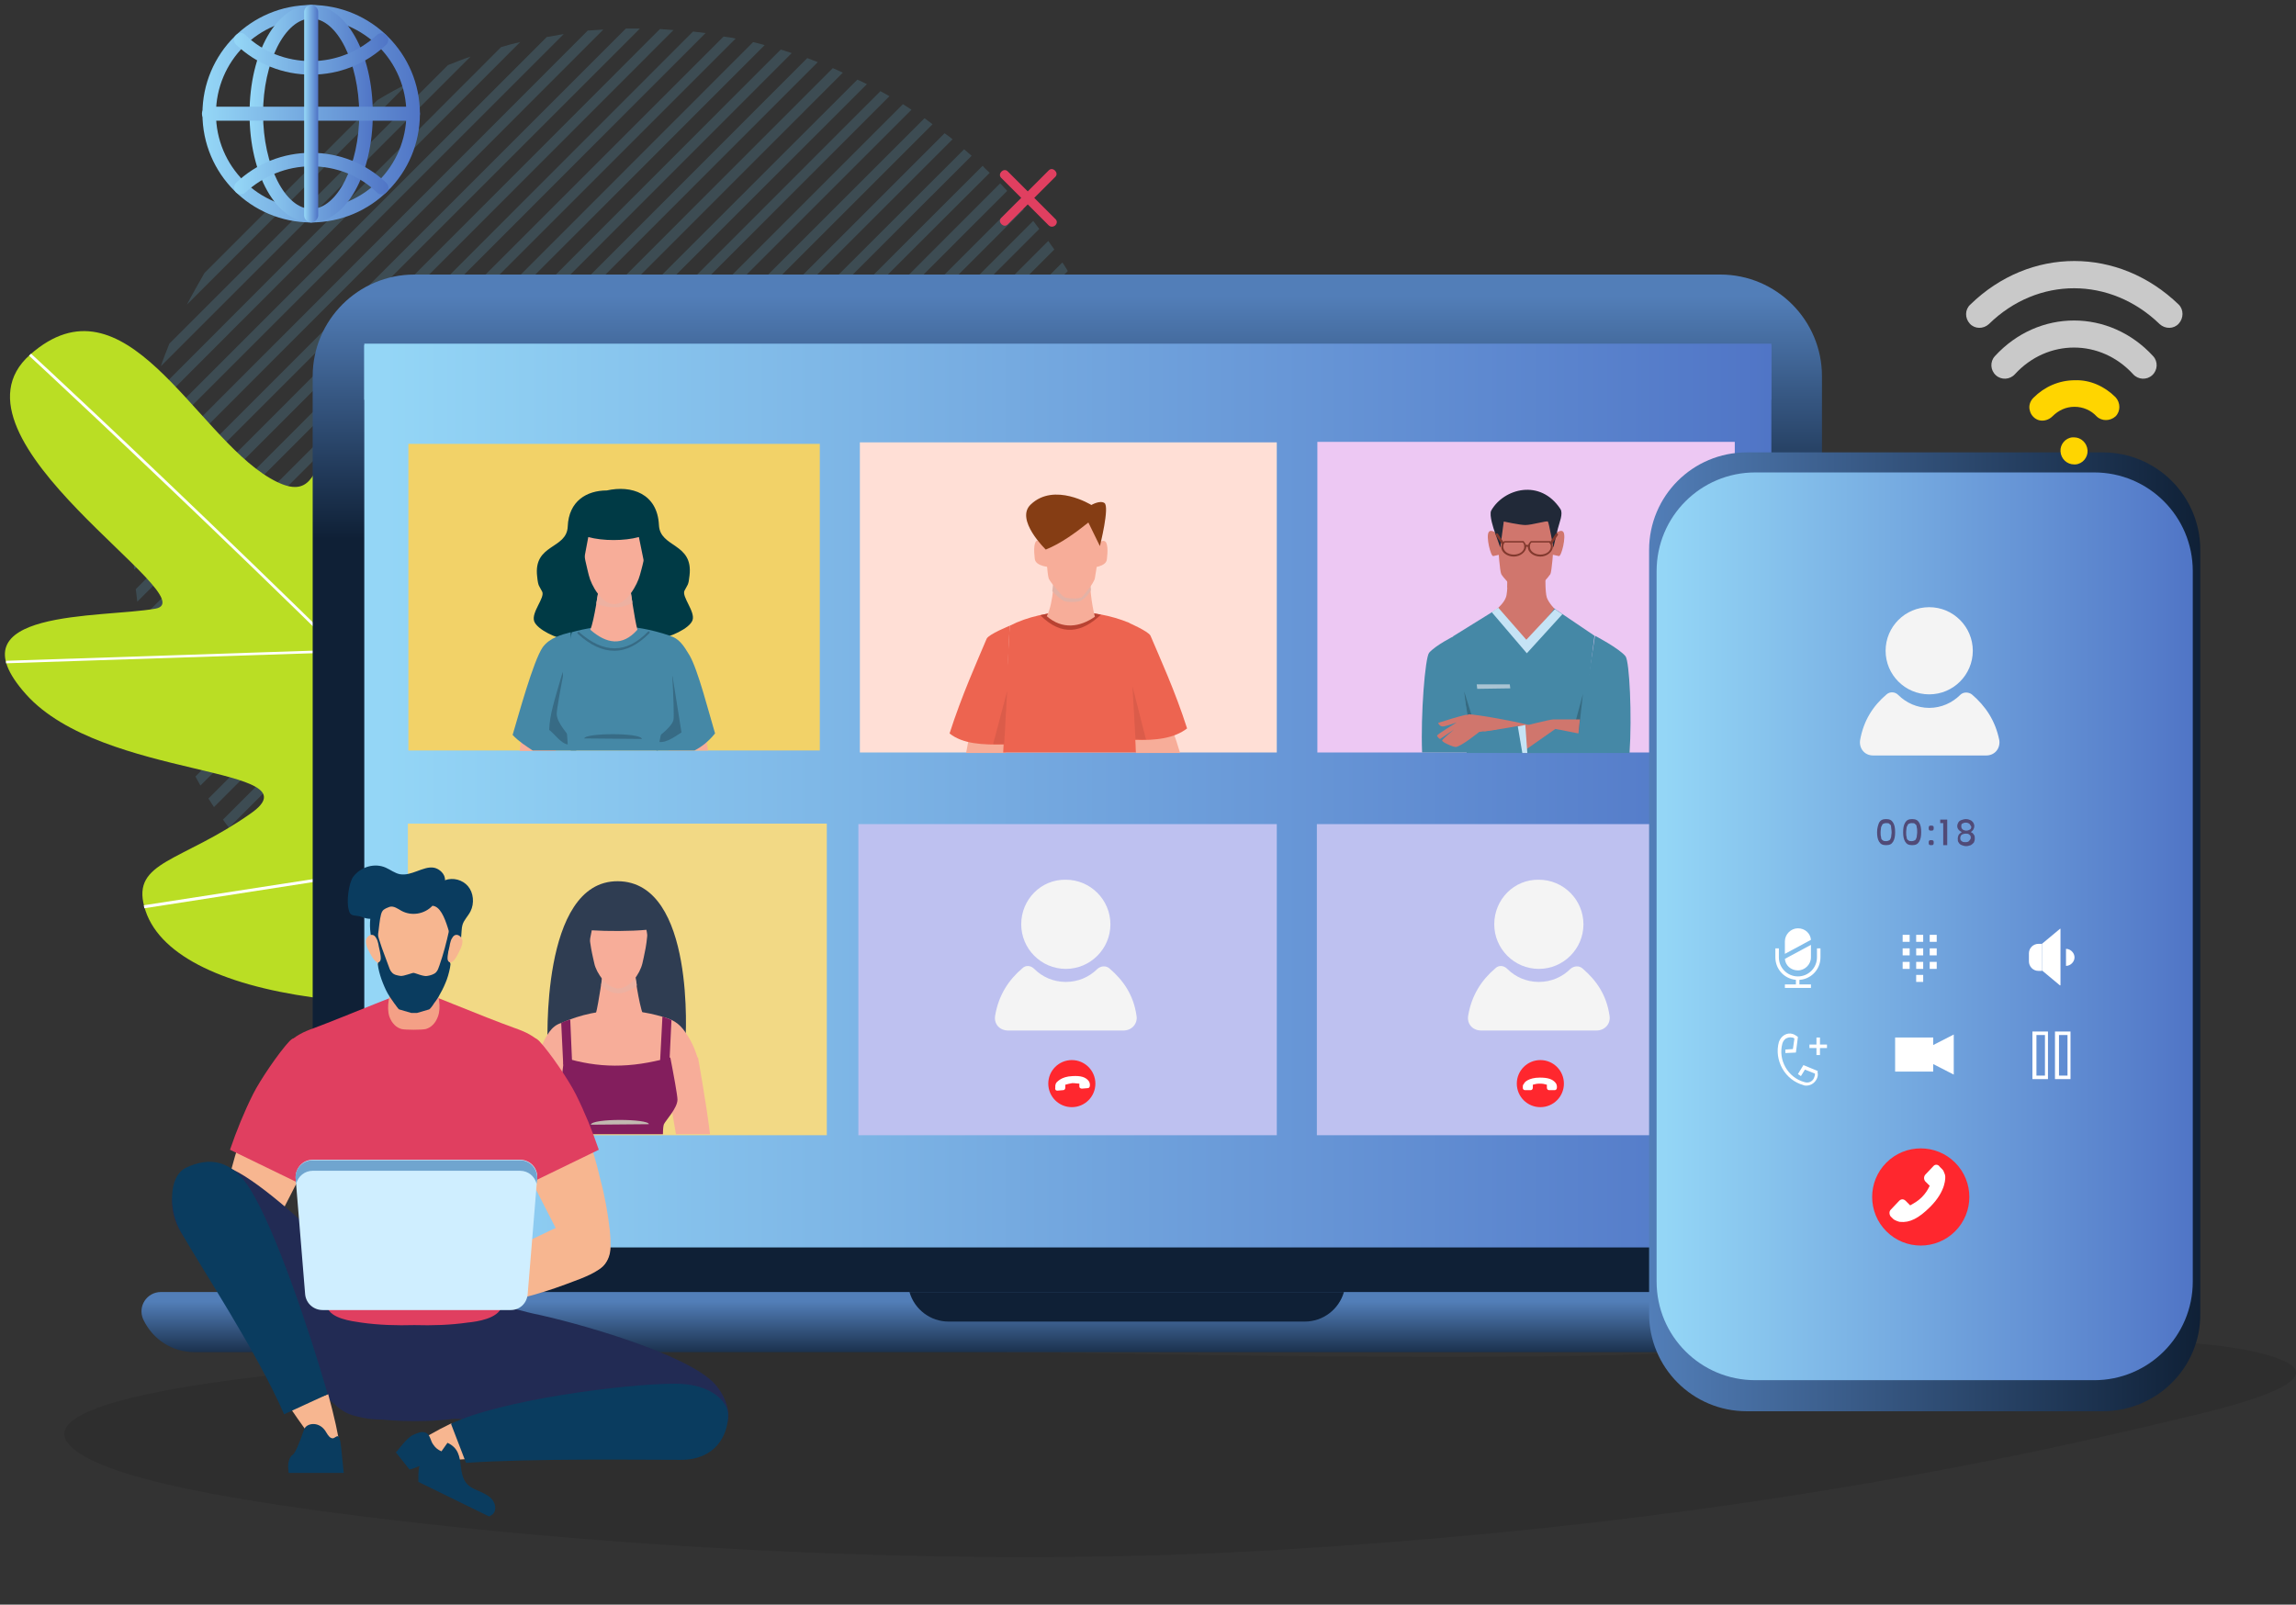 <?xml version="1.0" encoding="utf-8"?>
<!-- Generator: Adobe Illustrator 24.0.0, SVG Export Plug-In . SVG Version: 6.00 Build 0)  -->
<svg version="1.1" id="图层_1" xmlns="http://www.w3.org/2000/svg" xmlns:xlink="http://www.w3.org/1999/xlink" x="0px" y="0px"
	 viewBox="0 0 458.2 320.3" style="enable-background:new 0 0 458.2 320.3;" xml:space="preserve">
<rect x="0" y="0" width="458.2" height="320.3" fill="#333333" stroke="none"/>
<style type="text/css">
	.st0{opacity:0.1;}
	.st1{opacity:0.17;}
	.st2{fill:#6FCBF3;}
	.st3{fill:#E03F60;}
	.st4{fill:url(#SVGID_1_);}
	.st5{fill:url(#SVGID_2_);}
	.st6{fill:url(#SVGID_3_);}
	.st7{fill:url(#SVGID_4_);}
	.st8{fill:url(#SVGID_5_);}
	.st9{fill:url(#SVGID_6_);}
	.st10{fill:#BADE24;}
	.st11{fill:#FFFFFF;}
	.st12{fill:#FFD143;}
	.st13{fill:url(#SVGID_7_);}
	.st14{fill:url(#SVGID_8_);}
	.st15{fill:url(#SVGID_9_);}
	.st16{fill:url(#SVGID_10_);}
	.st17{fill:url(#SVGID_11_);}
	.st18{fill:#F2D268;}
	.st19{fill:#F7AD99;}
	.st20{fill:#003A45;}
	.st21{fill:#4588A6;}
	.st22{fill:#376B85;}
	.st23{fill:#EDB1A1;}
	.st24{fill:#FFDFD6;}
	.st25{fill:#ED6450;}
	.st26{fill:#B84232;}
	.st27{fill:#E3B2A6;}
	.st28{fill:#853D14;}
	.st29{fill:#DB5C4A;}
	.st30{fill:#EDC8F3;}
	.st31{fill:#366B82;}
	.st32{fill:#BA6A62;}
	.st33{fill:#D0766D;}
	.st34{fill:#C5E3F5;}
	.st35{fill:#212938;}
	.st36{fill:#82392E;}
	.st37{fill:#A9C4D3;}
	.st38{fill:#F2D985;}
	.st39{fill:#2F3D52;}
	.st40{fill:#831E5D;}
	.st41{fill:#C2B9B1;}
	.st42{fill:#BEC1F0;}
	.st43{fill:#F4F4F4;}
	.st44{fill:#FF272E;}
	.st45{fill:#F7B690;}
	.st46{fill-rule:evenodd;clip-rule:evenodd;fill:#E03F60;}
	.st47{fill-rule:evenodd;clip-rule:evenodd;fill:#222B54;}
	.st48{fill-rule:evenodd;clip-rule:evenodd;fill:#0A3C5F;}
	.st49{fill:#F4A086;}
	.st50{fill:#CFEEFF;}
	.st51{fill:#70A5CF;}
	.st52{fill:url(#SVGID_12_);}
	.st53{fill:url(#SVGID_13_);}
	.st54{fill:#504A77;}
	.st55{fill:#FFD500;}
	.st56{fill:#C9C9C9;}
	.st57{fill:url(#SVGID_14_);}
</style>
<path class="st0" d="M405.7,289.8c-42.9,8.9-90.5,15.9-149.5,19.5c-65.8,4.1-140.9-0.7-193-7.8c-19.4-2.7-37.5-6-45.8-10.5
	C-2,280.5,44,274.3,88.7,271.6c78-4.7,153.9,0.6,232.8-1.1c35.8-0.8,115.1-7.6,134.4,1.2c8,3.7-6.3,8.1-20.2,11.3
	C425.9,285.4,416,287.6,405.7,289.8z"/>
<g class="st1">
	<path class="st2" d="M40.8,54.5c-1.2,2.1-2.4,4.2-3.5,6.3l44.3-44.3c-2.1,1.1-4.2,2.2-6.3,3.5L40.8,54.5z"/>
	<path class="st2" d="M93.9,11.3c-1.5,0.5-3,1.1-4.5,1.7L33.8,68.6c-0.6,1.5-1.2,3-1.7,4.5L93.9,11.3z"/>
	<path class="st2" d="M103.8,8.4c-1.3,0.3-2.5,0.6-3.8,1L30.2,79.3c-0.4,1.3-0.7,2.5-1,3.8L103.8,8.4z"/>
	<path class="st2" d="M112.5,6.8c-1.1,0.2-2.3,0.4-3.4,0.6L28.1,88.4c-0.2,1.1-0.4,2.2-0.6,3.4L112.5,6.8z"/>
	<path class="st2" d="M120.4,5.9c-1,0.1-2,0.1-3.1,0.2L26.9,96.6c-0.1,1-0.2,2-0.2,3.1L120.4,5.9z"/>
	<path class="st2" d="M26.5,106.9L127.7,5.7c-0.9,0-1.9,0-2.8,0l-98.3,98.3C26.5,105,26.5,106,26.5,106.9z"/>
	<path class="st2" d="M134.4,6c-0.9-0.1-1.8-0.1-2.7-0.2L26.6,111c0,0.9,0.1,1.8,0.2,2.7L134.4,6z"/>
	<path class="st2" d="M140.8,6.6c-0.8-0.1-1.7-0.2-2.5-0.3L27.1,117.6c0.1,0.8,0.2,1.7,0.3,2.5L140.8,6.6z"/>
	<path class="st2" d="M146.8,7.7c-0.8-0.2-1.6-0.3-2.4-0.4L28,123.7c0.1,0.8,0.3,1.6,0.4,2.4L146.8,7.7z"/>
	<path class="st2" d="M152.6,9c-0.8-0.2-1.5-0.4-2.3-0.6L29.2,129.6c0.2,0.8,0.4,1.5,0.6,2.3L152.6,9z"/>
	<path class="st2" d="M158,10.6c-0.7-0.2-1.4-0.5-2.2-0.7L30.7,135.1c0.2,0.7,0.4,1.4,0.7,2.2L158,10.6z"/>
	<path class="st2" d="M163.2,12.4c-0.7-0.3-1.4-0.5-2.1-0.8L32.4,140.4c0.2,0.7,0.5,1.4,0.8,2.1L163.2,12.4z"/>
	<path class="st2" d="M168.2,14.5c-0.7-0.3-1.3-0.6-2-0.9L34.4,145.5c0.3,0.7,0.6,1.3,0.9,2L168.2,14.5z"/>
	<path class="st2" d="M173,16.8c-0.6-0.3-1.2-0.6-1.9-0.9L36.6,150.3c0.3,0.6,0.6,1.3,0.9,1.9L173,16.8z"/>
	<path class="st2" d="M177.5,19.2c-0.6-0.3-1.2-0.7-1.8-1L39,155c0.3,0.6,0.7,1.2,1,1.8L177.5,19.2z"/>
	<path class="st2" d="M181.9,21.9c-0.6-0.4-1.1-0.7-1.7-1.1L41.6,159.4c0.4,0.6,0.7,1.1,1.1,1.7L181.9,21.9z"/>
	<path class="st2" d="M186.1,24.8c-0.5-0.4-1.1-0.8-1.6-1.2l-140,140c0.4,0.6,0.8,1.1,1.2,1.6L186.1,24.8z"/>
	<path class="st2" d="M190.1,27.8c-0.5-0.4-1-0.8-1.6-1.2L47.4,167.7c0.4,0.5,0.8,1.1,1.2,1.6L190.1,27.8z"/>
	<path class="st2" d="M193.9,31.1c-0.5-0.4-1-0.9-1.5-1.3L50.5,171.6c0.4,0.5,0.9,1,1.3,1.5L193.9,31.1z"/>
	<path class="st2" d="M197.5,34.5c-0.5-0.5-1-0.9-1.4-1.4L53.8,175.3c0.5,0.5,0.9,1,1.4,1.4L197.5,34.5z"/>
	<path class="st2" d="M57.4,178.9c0.5,0.5,1,0.9,1.5,1.4L201,38.1c-0.5-0.5-0.9-1-1.4-1.5L57.4,178.9z"/>
	<path class="st2" d="M204.3,41.8c-0.4-0.5-0.9-1-1.3-1.5l-142,142c0.5,0.4,1,0.9,1.5,1.3L204.3,41.8z"/>
	<path class="st2" d="M207.4,45.7c-0.4-0.5-0.8-1.1-1.2-1.6L64.9,185.4c0.5,0.4,1.1,0.8,1.6,1.2L207.4,45.7z"/>
	<path class="st2" d="M210.4,49.8c-0.4-0.6-0.8-1.1-1.2-1.7L68.9,188.4c0.6,0.4,1.1,0.8,1.7,1.2L210.4,49.8z"/>
	<path class="st2" d="M213.1,54.1c-0.4-0.6-0.7-1.2-1.1-1.7L73.1,191.3c0.6,0.4,1.2,0.7,1.7,1.1L213.1,54.1z"/>
	<path class="st2" d="M215.7,58.6c-0.3-0.6-0.7-1.2-1-1.8L77.5,193.9c0.6,0.3,1.2,0.7,1.8,1L215.7,58.6z"/>
	<path class="st2" d="M218,63.3c-0.3-0.6-0.6-1.3-0.9-1.9l-135,135c0.6,0.3,1.3,0.6,1.9,0.9L218,63.3z"/>
	<path class="st2" d="M220.2,68.1c-0.3-0.7-0.5-1.3-0.8-2L86.9,198.6c0.7,0.3,1.3,0.6,2,0.8L220.2,68.1z"/>
	<path class="st2" d="M222.1,73.3c-0.2-0.7-0.5-1.4-0.7-2.1L91.9,200.6c0.7,0.3,1.4,0.5,2.1,0.7L222.1,73.3z"/>
	<path class="st2" d="M223.8,78.6c-0.2-0.7-0.4-1.4-0.6-2.2l-126,126c0.7,0.2,1.4,0.4,2.2,0.6L223.8,78.6z"/>
	<path class="st2" d="M225.3,84.2c-0.2-0.8-0.3-1.5-0.5-2.3l-122,122c0.8,0.2,1.5,0.4,2.3,0.5L225.3,84.2z"/>
	<path class="st2" d="M111.3,205.3L226.4,90.1c-0.1-0.8-0.3-1.6-0.4-2.4L108.5,205.2c0.1,0,0.2,0,0.3,0.1H111.3z"/>
	<path class="st2" d="M118.3,205.3L227.2,96.4c-0.1-0.8-0.2-1.7-0.3-2.5L115.5,205.3H118.3z"/>
	<path class="st2" d="M125.3,205.3L227.6,103c0-0.9-0.1-1.8-0.1-2.7l-105,105H125.3z"/>
	<path class="st2" d="M132.4,205.3l95.2-95.2c0-1,0.1-1.9,0.1-2.9l-98.1,98.1H132.4z"/>
	<path class="st2" d="M139.4,205.3l87.6-87.6c0.1-1,0.2-2.1,0.3-3.1l-90.7,90.7H139.4z"/>
	<path class="st2" d="M145.3,205.3c0.5-0.1,0.9-0.2,1.4-0.3l79-79c0.2-1.1,0.4-2.3,0.6-3.4l-82.7,82.7H145.3z"/>
	<path class="st2" d="M223.4,135.4c0.4-1.3,0.7-2.6,1.1-3.9l-72.3,72.3c1.3-0.3,2.6-0.7,3.9-1.1L223.4,135.4z"/>
	<path class="st2" d="M219.4,146.5c0.7-1.6,1.3-3.1,1.9-4.7l-58.8,58.8c1.6-0.6,3.2-1.2,4.7-1.9L219.4,146.5z"/>
	<path class="st2" d="M211,161.9c1.5-2.3,3-4.7,4.3-7.1l-39.8,39.8c2.4-1.3,4.8-2.8,7.1-4.3L211,161.9z"/>
</g>
<path class="st3" d="M210.6,43.7c-1.4-1.4-2.8-2.8-4.2-4.2c1.4-1.4,2.8-2.8,4.2-4.2c0.8-0.8-0.5-2.1-1.3-1.3
	c-1.4,1.4-2.8,2.8-4.2,4.2c-1.3-1.3-2.7-2.7-4-4c-0.8-0.8-2.1,0.5-1.3,1.3c1.3,1.3,2.7,2.7,4,4c-1.3,1.3-2.7,2.7-4,4
	c-0.8,0.8,0.5,2.1,1.3,1.3c1.3-1.3,2.7-2.7,4-4c1.4,1.4,2.8,2.8,4.2,4.2C210.2,45.8,211.5,44.5,210.6,43.7z"/>
<g>
	<g>
		<linearGradient id="SVGID_1_" gradientUnits="userSpaceOnUse" x1="40.376" y1="22.711" x2="83.798" y2="22.711">
			<stop  offset="1.351350e-02" style="stop-color:#94D6F6"/>
			<stop  offset="1" style="stop-color:#5075C6"/>
		</linearGradient>
		<path class="st4" d="M62.1,44.4c-12,0-21.7-9.7-21.7-21.7c0-12,9.7-21.7,21.7-21.7c12,0,21.7,9.7,21.7,21.7
			C83.8,34.7,74.1,44.4,62.1,44.4z M62.1,3.7c-10.5,0-19,8.5-19,19c0,10.5,8.5,19,19,19c10.5,0,19-8.5,19-19
			C81.1,12.2,72.6,3.7,62.1,3.7z"/>
	</g>
	<g>
		<linearGradient id="SVGID_2_" gradientUnits="userSpaceOnUse" x1="49.821" y1="22.711" x2="74.353" y2="22.711">
			<stop  offset="1.351350e-02" style="stop-color:#94D6F6"/>
			<stop  offset="1" style="stop-color:#5075C6"/>
		</linearGradient>
		<path class="st5" d="M62.1,44.4c-6.9,0-12.3-9.5-12.3-21.7C49.8,10.5,55.2,1,62.1,1c6.9,0,12.3,9.5,12.3,21.7
			C74.4,34.9,69,44.4,62.1,44.4z M62.1,3.7c-5.2,0-9.6,8.7-9.6,19c0,10.3,4.4,19,9.6,19c5.2,0,9.6-8.7,9.6-19
			C71.6,12.4,67.3,3.7,62.1,3.7z"/>
	</g>
	<g>
		<linearGradient id="SVGID_3_" gradientUnits="userSpaceOnUse" x1="46.703" y1="10.765" x2="77.471" y2="10.765">
			<stop  offset="1.351350e-02" style="stop-color:#94D6F6"/>
			<stop  offset="1" style="stop-color:#5075C6"/>
		</linearGradient>
		<path class="st6" d="M62.1,14.9c-5.6,0-10.9-2.1-15-6c-0.5-0.5-0.6-1.4,0-1.9c0.5-0.5,1.4-0.6,1.9,0c3.5,3.4,8.2,5.2,13.1,5.2
			c4.9,0,9.5-1.9,13.1-5.2c0.5-0.5,1.4-0.5,1.9,0c0.5,0.5,0.5,1.4,0,1.9C73,12.8,67.7,14.9,62.1,14.9z"/>
	</g>
	<g>
		<linearGradient id="SVGID_4_" gradientUnits="userSpaceOnUse" x1="46.703" y1="34.656" x2="77.471" y2="34.656">
			<stop  offset="1.351350e-02" style="stop-color:#94D6F6"/>
			<stop  offset="1" style="stop-color:#5075C6"/>
		</linearGradient>
		<path class="st7" d="M76.1,38.8c-0.3,0-0.7-0.1-0.9-0.4c-3.5-3.4-8.2-5.2-13.1-5.2c-4.9,0-9.5,1.9-13.1,5.2
			c-0.5,0.5-1.4,0.5-1.9,0c-0.5-0.5-0.5-1.4,0-1.9c4.1-3.9,9.4-6,15-6c5.6,0,10.9,2.1,15,6c0.5,0.5,0.6,1.4,0,1.9
			C76.8,38.7,76.5,38.8,76.1,38.8z"/>
	</g>
	<g>
		<linearGradient id="SVGID_5_" gradientUnits="userSpaceOnUse" x1="40.376" y1="22.711" x2="83.798" y2="22.711">
			<stop  offset="1.351350e-02" style="stop-color:#94D6F6"/>
			<stop  offset="1" style="stop-color:#5075C6"/>
		</linearGradient>
		<path class="st8" d="M82.4,24.1H41.7c-0.7,0-1.4-0.6-1.4-1.4c0-0.7,0.6-1.4,1.4-1.4h40.7c0.7,0,1.4,0.6,1.4,1.4
			C83.8,23.5,83.2,24.1,82.4,24.1z"/>
	</g>
	<g>
		<linearGradient id="SVGID_6_" gradientUnits="userSpaceOnUse" x1="60.73" y1="22.711" x2="63.444" y2="22.711">
			<stop  offset="1.351350e-02" style="stop-color:#94D6F6"/>
			<stop  offset="1" style="stop-color:#5075C6"/>
		</linearGradient>
		<path class="st9" d="M62.1,44.4c-0.7,0-1.4-0.6-1.4-1.4V2.4c0-0.7,0.6-1.4,1.4-1.4c0.7,0,1.4,0.6,1.4,1.4v40.7
			C63.4,43.8,62.8,44.4,62.1,44.4z"/>
	</g>
</g>
<g>
	<path class="st10" d="M131.5,195.8c0,0,37.1-65.7,7.2-79.4c-29.9-13.7-20.2,15.7-39.4,6c-19.2-9.7,8-28.8-16.7-37.1
		c-24.7-8.3-13.7,19-28.8,10.1C38.7,86.5,24.9,54.1,6,70.8c-18.9,16.7,35.8,48.8,25,50.7c-10.7,1.9-41.1,0-25.8,17.1
		c15.3,17.1,58.6,14.2,44.8,23.8c-13.8,9.7-23.7,9.5-21.2,18.6C33.8,199.8,79.3,205.5,131.5,195.8z"/>
	<g>
		<path class="st11" d="M140.7,205.8l0.5-0.3c-0.7-0.8-4.2-4.5-7.6-8c-2.8-3-5.5-5.8-6.1-6.5C83.2,141.9,7,71.3,6.2,70.6L5.8,71
			c0.8,0.7,77,71.3,121.3,120.3c0.7,0.7,3.3,3.6,6.2,6.5C136.5,201.4,140,205,140.7,205.8z"/>
	</g>
	<g>
		<polygon class="st11" points="68.1,130.2 82.9,85.5 82.3,85.3 67.7,129.7 1.2,131.9 1.2,132.4 		"/>
	</g>
	<g>
		<polygon class="st11" points="106.7,169.2 106.8,169.1 135.5,115.1 135,114.8 106.3,168.7 28.7,180.7 28.8,181.3 		"/>
	</g>
</g>
<g>
	<path class="st12" d="M106.9,172.5c-0.3,4.9-7.6,4.9-7.6,0C99.3,167.6,106.6,167.6,106.9,172.5c0.1,2.1,3.4,2.1,3.2,0
		c-0.2-3.8-3.1-7-7-7c-3.8,0-7,3.2-7,7c0,3.7,3,6.9,6.7,7c4.1,0.2,7.1-3.1,7.3-7C110.2,170.4,107,170.4,106.9,172.5z"/>
</g>
<path class="st11" d="M334,242.8c0,2.8,2.2,5,5,5c2.8,0,5-2.2,5-5c0-2.8-2.2-5-5-5C336.3,237.7,334,240,334,242.8z M336,242.8
	c0-1.7,1.4-3.1,3.1-3.1c1.7,0,3.1,1.4,3.1,3.1c0,1.7-1.4,3.1-3.1,3.1C337.3,245.8,336,244.5,336,242.8z"/>
<linearGradient id="SVGID_7_" gradientUnits="userSpaceOnUse" x1="212.954" y1="59.163" x2="212.954" y2="107.524">
	<stop  offset="0" style="stop-color:#527EB8"/>
	<stop  offset="1" style="stop-color:#0F2036"/>
</linearGradient>
<path class="st13" d="M363.6,258.2H62.4V75.1c0-11.2,9.1-20.3,20.3-20.3h260.6c11.2,0,20.3,9.1,20.3,20.3V258.2z"/>
<linearGradient id="SVGID_8_" gradientUnits="userSpaceOnUse" x1="72.69" y1="158.749" x2="353.486" y2="158.749">
	<stop  offset="1.351350e-02" style="stop-color:#94D6F6"/>
	<stop  offset="1" style="stop-color:#5075C6"/>
</linearGradient>
<rect x="72.7" y="68.6" class="st14" width="280.8" height="180.4"/>
<linearGradient id="SVGID_9_" gradientUnits="userSpaceOnUse" x1="213.088" y1="259.789" x2="213.088" y2="272.188">
	<stop  offset="0" style="stop-color:#527EB8"/>
	<stop  offset="1" style="stop-color:#0F2036"/>
</linearGradient>
<path class="st15" d="M387.4,269.9H38.8c-4.4,0-8.3-2.5-10.2-6.5l0,0c-1.2-2.6,0.7-5.5,3.5-5.5H394c2.8,0,4.7,2.9,3.5,5.5l0,0
	C395.7,267.3,391.7,269.9,387.4,269.9z"/>
<linearGradient id="SVGID_10_" gradientUnits="userSpaceOnUse" x1="224.875" y1="289.188" x2="224.875" y2="277.217">
	<stop  offset="0" style="stop-color:#527EB8"/>
	<stop  offset="1" style="stop-color:#0F2036"/>
</linearGradient>
<path class="st16" d="M181.5,257.9L181.5,257.9c1,3.5,4.2,5.9,7.8,5.9h71.1c3.6,0,6.8-2.4,7.8-5.9l0,0H181.5z"/>
<linearGradient id="SVGID_11_" gradientUnits="userSpaceOnUse" x1="72.69" y1="74.323" x2="353.486" y2="74.323">
	<stop  offset="1.351350e-02" style="stop-color:#94D6F6"/>
	<stop  offset="1" style="stop-color:#5075C6"/>
</linearGradient>
<rect x="72.7" y="68.9" class="st17" width="280.8" height="10.9"/>
<g>
	<rect x="81.5" y="88.6" class="st18" width="82.1" height="61.2"/>
	<g>
		<path class="st19" d="M110.9,149.8l0.5-3.3c-2.5-0.5-4.2-1.1-6.6-3.2c0,0-0.7,3.3-1.1,6.6H110.9z"/>
		<path class="st19" d="M141.3,149.8c-0.4-2.8-1-5.5-1-5.5c-2.2,2-4.4,2.9-7.1,3l0.3,2.5H141.3z"/>
		<path class="st20" d="M131.5,104.8c-0.3-6.3-5.5-8-10.4-6.9c-4,0-7.6,2.1-7.8,7.2c-0.2,4.6-6.9,3.4-6.1,10c0.2,2,0.4,1.8,1,3
			c0.6,1.2-2.2,4.1-1.6,5.9c0.6,1.7,4.6,3.5,6.6,3.7c3.5,0.4,7-1.9,9.4-3.9c2.3,1.9,5.7,4.1,9,3.7c2-0.3,6-2,6.6-3.7
			c0.6-1.7-2.2-4.7-1.6-5.9c0.6-1.2,0.8-1,1-3C138.4,108.3,131.7,109.4,131.5,104.8z"/>
		<path class="st21" d="M138.6,149.8c1.4-0.7,2.8-1.8,4.1-3.4c-1.2-4-3.4-12.7-5.1-15.6c-1.2-2-2.1-3.4-4-3.9l-2.6,22.9H138.6z"/>
		<path class="st22" d="M131.6,148.1l2.6-13.2l1.8,11.3C135,146.8,133.1,148.3,131.6,148.1z"/>
		<path class="st21" d="M106.3,149.8h8.7l-1.1-23.6c-1.9,0.5-4.2,1.1-5.6,3c-1.9,2.8-4.8,13.5-6,17.5
			C103.5,148,105.1,149,106.3,149.8z"/>
		<path class="st22" d="M113.3,148.6l-1-14.5c-1.8,6.2-2.6,8.6-2.7,11.6C110.5,146.3,111.9,148.4,113.3,148.6z"/>
		<path class="st21" d="M113.9,149.8h17.4l0.3-2.9c1-0.8,2.6-2.2,2.8-3.2c0.3-1.5-0.7-16.8-0.7-16.8c-7.6-2.6-13.9-2.3-19.6-0.7
			c0,0-3,14.5-3,16.3c0,1.8,2.4,4.2,2.7,4.9C113.8,147.6,113.8,148.5,113.9,149.8z"/>
		<path class="st19" d="M117.8,125.7c0.8-1.8,1.7-8.4,1.7-8.4l6.3,0.3c0,0,0.8,5.8,1.4,8.1C124.2,129.1,121,128.5,117.8,125.7z"/>
		<g>
			<g>
				<path class="st23" d="M119,120.5l0.5-2.9l6.3,0.2l0.4,2.5C124.2,121.6,121.1,121.4,119,120.5z"/>
				<path class="st19" d="M122.6,101.8c9.4,0,5.6,11,5.1,13c-0.5,1.9-2.6,5.8-5.1,5.8c-2.5,0-4.6-3.7-5.1-5.8
					C117.1,112.8,113.3,101.8,122.6,101.8z"/>
			</g>
		</g>
		<g>
			<path class="st22" d="M122.6,129.9c2.4,0,4.7-1.2,7-3.5c0.1-0.1,0.1-0.2,0-0.3c-0.1-0.1-0.2-0.1-0.3,0c-4.3,4.4-8.8,4.4-13.7,0.1
				c-0.1-0.1-0.2-0.1-0.3,0c-0.1,0.1-0.1,0.2,0,0.3C117.8,128.8,120.2,129.9,122.6,129.9z"/>
		</g>
		<path class="st20" d="M130.1,107.4c0.2,0,0.3,0.1,0.3,0.1c0,0,0-0.3-0.2-0.8l0.1-0.5l-0.3,0c-0.6-2.3-2.5-6.6-7.4-6.8
			c-4.9-0.2-7,4.3-7.8,6.7l-0.3,0.1l0.2,0.5c-0.1,0.5-0.2,0.8-0.2,0.8c0,0,0.1-0.1,0.4-0.1l1.5,5.1l1-5.3c2.9,0.8,7.2,0.8,10.1,0
			l1.1,5.4L130.1,107.4z"/>
		<path class="st22" d="M128.1,147.5c-0.2-1.3-11.4-1.2-11.5-0.1L128.1,147.5z"/>
	</g>
</g>
<g>
	<rect x="171.6" y="88.3" class="st24" width="83.2" height="61.9"/>
	<g>
		<path class="st19" d="M235.5,150.3c-0.8-2.8-2.3-6.8-2.3-6.8l-7.1,1.3l0.6,5.5H235.5z"/>
		<path class="st19" d="M200.7,150.3l0-5.8l-6.6-0.6c0,0-0.8,3.6-1.3,6.4H200.7z"/>
		<path class="st25" d="M226.4,144.4l-0.5-10.8l-0.1,0l-0.5-9.3c-7-2.9-16.5-3.1-23.8,0.6c0,0.1-0.2,3.7-0.5,8.9l-0.1,0
			c-0.1,3.3-0.3,6.9-0.4,10.6c-0.1,1.9-0.2,3.9-0.3,5.8h26.5L226.4,144.4z"/>
		<path class="st26" d="M207.6,122.8c4.3,4.3,8.3,3.5,12.1-0.1C215.8,121.8,211.7,121.8,207.6,122.8z"/>
		<path class="st25" d="M189.5,146.4c2.4-7.5,5.5-14.4,7.4-18.9c0.4-0.9,4.6-2.6,4.6-2.6l-1.1,23.7
			C196.1,148.7,192.1,148.5,189.5,146.4z"/>
		<g>
			<path class="st19" d="M210.1,114.2c0.4,0.2,0.2,6.1-1.2,8.8c3.1,2.7,6.6,2.2,9.6,0.1c-0.7-2.7-1-5.8-1.1-9.2L210.1,114.2z"/>
			<path class="st27" d="M217.7,117.8c-0.1-1.3-0.2-2.6-0.3-4l-7.4,0.4c0.2,0.1,0.3,1.8,0,3.8c0.6,0.7,1.8,1.7,2.2,1.9
				c0.7,0.4,3,0.3,3.5,0C216.3,119.6,217.2,118.8,217.7,117.8z"/>
			<path class="st19" d="M208.7,109.7c0,0,0.3,5.1,0.6,5.8c0.3,0.7,2.5,3.4,3.1,3.7c0.5,0.3,3.1,0.4,3.5,0c0.2-0.2,2.4-2.7,2.6-3.8
				c0.5-2.7,1.1-7.7,1-8.1c-0.1-0.8-1-6-3.8-6.4c-2.8-0.4-7.6,1.4-8.1,2.6C207.1,104.7,208.7,109.7,208.7,109.7z"/>
			<path class="st19" d="M209.6,113.2c0,0-3-0.1-3.1-1.7c-0.2-1.6-0.2-3.4,0.5-3.6c0.7-0.3,2.3,1.2,2.3,1.2L209.6,113.2z"/>
			<path class="st19" d="M217.8,113.3c0,0,3-0.1,3.1-1.7c0.2-1.6,0.2-3.4-0.5-3.6c-0.7-0.3-2.3,1.2-2.3,1.2L217.8,113.3z"/>
		</g>
		<path class="st25" d="M236.9,145.4c-2.4-7.5-5.4-14-7.3-18.5c-0.4-0.9-4.6-2.7-4.6-2.7l1.4,23.5
			C230.7,147.8,234.3,147.4,236.9,145.4z"/>
		<path class="st28" d="M208.7,109.7c0,0-6.2-6-3-9c4.7-4.5,12.1,0.1,12.1,0.1s1.7-1,2.6-0.4c1.1,0.7-0.9,8.6-0.9,8.6l-2.3-4.7
			C214.7,106.3,211.7,108.5,208.7,109.7z"/>
	</g>
	<polygon class="st29" points="198.2,148.5 201,137.9 200.4,148.5 	"/>
	<polygon class="st29" points="228.7,147.6 226,137 226.6,147.5 	"/>
</g>
<g>
	<rect x="262.9" y="88.2" class="st30" width="83.3" height="62"/>
	<g>
		<polygon class="st21" points="315.3,150.3 318.2,126.9 308.3,120.2 300.8,120.3 290,127 292.7,150.3 		"/>
		<polygon class="st31" points="314,145.6 315.9,138.5 315.1,145.7 		"/>
		<polygon class="st31" points="293.1,145.5 292.2,138 294.4,145.1 		"/>
		<polygon class="st32" points="304.2,150.3 305.5,150.3 307.2,146.9 303.2,146.5 303.3,149.7 		"/>
		<path class="st33" d="M292.9,142.6c1.1-0.2,12.7,2,12.6,2.3l-1.9,4.9l-9-4.6L292.9,142.6z"/>
		<path class="st21" d="M303.9,150.3l-0.9-5.4c0,0-9.1,1.7-9.4,1.2c-0.3-0.4-3.5-19.1-3.5-19.1s-3.6,1.8-4.9,3.3
			c-0.8,1-1.7,12.3-1.4,19.9H303.9z"/>
		<path class="st21" d="M325.2,150.3c0.5-7.4,0-18.2-0.8-19.3c-1.3-1.6-6.1-4.1-6.1-4.1s-2.9,19.1-3.2,19.6
			c-0.3,0.4-9.6-1.7-9.6-1.7l-2.5,5.5H325.2z"/>
		<path class="st33" d="M298.7,145.6l-3.5,0.5c0,0-3.7,3-4.7,3c-0.6,0-2.8-1-2.7-1.3c0.1-0.3,2.4-2.2,2.4-2.2
			c-0.2,0.1-2.6,1.8-2.8,1.9c-0.2,0-0.7-0.6-0.6-0.7c0.3-0.4,3.6-2.4,3.9-2.6c-0.3,0.1-2.4,0.9-2.9,0.8c-0.6-0.1-0.8-0.7-0.8-0.7
			c4-1.3,5.5-1.6,5.5-1.6c0.7-0.1,2.2,0.4,2.2,0.4L298.7,145.6z"/>
		<path class="st33" d="M308.7,119.3c-0.4-1.1-0.3-5.5-0.3-5.5l-3.8-0.1l-3.8,0.1c0,0,0.2,4.4-0.3,5.5c-0.4,1.1-1.7,2.2-1.7,2.2
			l5.7,7.2l5.7-7.2C310.3,121.6,309.1,120.4,308.7,119.3z"/>
		<path class="st33" d="M308.4,113.8l-3.8-0.1l-3.8,0.1c0,0,0.1,1.8,0,3.4c0,0,1.1,1.3,1.7,1.6c0.9,0.5,2.8,0.7,4.1-0.1
			c0.5-0.3,1.7-1.4,1.7-1.4C308.3,115.7,308.4,113.8,308.4,113.8z"/>
		<polygon class="st34" points="297.7,122.2 304.7,130.4 311.8,122.6 310.3,121.6 304.6,127.7 299,121.3 		"/>
		<path class="st33" d="M309.7,103.9c-0.4-0.9-2.8-2-5.2-2.2c-2.4,0.1-4.8,1.3-5.2,2.2c-0.5,1.1-0.3,5.6-0.3,5.6s0.3,4.5,0.6,5.1
			c0.3,0.6,2.5,3,3,3.2c0.3,0.1,1.1,0.2,1.9,0.2c0.8,0,1.6-0.1,1.9-0.2c0.5-0.2,2.7-2.7,3-3.2c0.3-0.6,0.6-5.1,0.6-5.1
			S310.2,105,309.7,103.9z"/>
		<g>
			<path class="st33" d="M309.4,107.3c0,0,2-2,2.6-1.1c0.6,0.9-0.4,4.9-0.9,4.8c-0.5-0.1-1.8-0.4-1.8-0.4L309.4,107.3z"/>
			<path class="st33" d="M299.7,107.3c0,0-2-2-2.6-1.1c-0.6,0.9,0.4,4.9,0.9,4.8c0.5-0.1,1.8-0.4,1.8-0.4L299.7,107.3z"/>
		</g>
		<path class="st35" d="M297.6,101.9c-0.5,0.9,0.6,4,0.6,4l1.2,3.4l0.7-5.2c0,0,3.2,0.7,4.3,0.7c1.3,0,4.3-0.9,4.5-0.7
			c0.2,0.2,1.1,5.2,1.1,5.2s0.4-1.7,0.9-3.8c0.3-1.2,1.1-3,0.5-3.9C307.4,95.5,300.1,97.5,297.6,101.9z"/>
		<g>
			<g>
				<path class="st36" d="M302.1,111.1c-1.4,0-2.5-0.9-2.5-1.9c0-0.4,0.2-0.8,0.5-1.1c0,0,0.1-0.1,0.1-0.1h3.8c0.1,0,0.1,0,0.1,0.1
					c0.3,0.3,0.5,0.7,0.5,1.1C304.5,110.2,303.4,111.1,302.1,111.1z M300.3,108.3c-0.2,0.2-0.3,0.5-0.3,0.8c0,0.9,0.9,1.6,2.1,1.6
					c1.2,0,2.1-0.7,2.1-1.6c0-0.3-0.1-0.6-0.3-0.8H300.3z"/>
			</g>
			<g>
				<path class="st36" d="M307.4,111.1c-1.4,0-2.5-0.9-2.5-1.9c0-0.4,0.2-0.8,0.5-1.1c0,0,0.1-0.1,0.1-0.1h3.8c0.1,0,0.1,0,0.1,0.1
					c0.3,0.3,0.5,0.7,0.5,1.1C309.8,110.2,308.7,111.1,307.4,111.1z M305.6,108.3c-0.2,0.2-0.3,0.5-0.3,0.8c0,0.9,0.9,1.6,2.1,1.6
					c1.2,0,2.1-0.7,2.1-1.6c0-0.3-0.1-0.6-0.3-0.8H305.6z"/>
			</g>
			<g>
				<path class="st36" d="M305,109.2C305,109.2,305,109.2,305,109.2c-0.3-0.1-0.4-0.1-0.6,0c-0.1,0-0.2,0-0.2-0.1
					c0-0.1,0-0.2,0.1-0.2c0.3-0.2,0.6-0.2,0.9,0c0.1,0,0.1,0.2,0.1,0.2C305.2,109.2,305.1,109.2,305,109.2z"/>
			</g>
			<g>
				<path class="st36" d="M299.9,108.7c-0.1,0-0.1,0-0.2-0.1l-1.2-1.8c-0.1-0.1,0-0.2,0.1-0.3c0.1-0.1,0.2,0,0.3,0l1.2,1.8
					c0.1,0.1,0,0.2-0.1,0.3C300,108.7,299.9,108.7,299.9,108.7z"/>
			</g>
			<g>
				<path class="st36" d="M309.5,108.7c0.1,0,0.1,0,0.2-0.1l1.2-1.8c0.1-0.1,0-0.2-0.1-0.3c-0.1-0.1-0.2,0-0.3,0l-1.2,1.8
					c-0.1,0.1,0,0.2,0.1,0.3C309.4,108.6,309.5,108.7,309.5,108.7z"/>
			</g>
		</g>
		<path class="st33" d="M303.8,145c0,0,5.5-1.4,6.2-1.4s5.3,0,5.3,0l-0.3,2.8l-4.6-0.9l-6,4.2L303.8,145z"/>
		<polygon class="st34" points="304.8,150.3 304.4,144.7 302.9,145 303.8,150.3 		"/>
		<polygon class="st37" points="301.4,137.4 294.8,137.5 294.7,136.6 301.3,136.6 		"/>
	</g>
</g>
<rect x="81.4" y="164.4" class="st38" width="83.6" height="62.2"/>
<g>
	<path class="st39" d="M109.3,209c0,0-1.6-33.2,14-33.1c15.6,0.1,13.5,31.8,13.5,31.8L109.3,209z"/>
	<g>
		<path class="st19" d="M111.7,226.4l3-18.1c0,0-4.6,1.9-7.5,2.8c0,0-1.7,8.8-2.5,15.3H111.7z"/>
		<path class="st19" d="M141.7,226.4c-0.8-6.5-2.4-15.3-2.4-15.3c-2.9-0.9-7.5-2.7-7.5-2.7l3.1,18H141.7z"/>
		<path class="st40" d="M114.4,223.9l0.3,2.5h17.6c0-1.1,0.1-1.8,0.2-2c0.3-0.7,2.7-3.2,2.7-4.9s-3-16.3-3-16.3
			c-5.8-1.6-11-1.8-18.7,0.9c0,0-2.1,15.2-1.8,16.7C111.8,221.7,113.4,223.1,114.4,223.9z"/>
		<path class="st19" d="M137.8,207.7c-1.4-2.5-2.5-3.7-4.5-4.4c-6-2-13.3-2.6-21.3,0.9c-2,0.6-2.9,2.4-4.2,5.1
			c-0.2,0.5-0.5,1.2-0.7,1.8h4.5l0.9,0c6.9,2.1,13.2,2.2,21.1,0l5.6,0C138.8,209.8,138.3,208.6,137.8,207.7z"/>
		<path class="st19" d="M128.3,202.4c-0.8-1.9-1.7-8.5-1.7-8.5l-6.3,0.3c0,0-0.8,5.9-1.4,8.2C121.8,205.9,125,205.2,128.3,202.4z"/>
		<g>
			<g>
				<path class="st23" d="M127.1,196.7l-0.4-2.5l-6.4,0.2l-0.3,2.2C121.9,198.8,124.6,198.8,127.1,196.7z"/>
				<path class="st19" d="M123.4,178.2c-8.7,0-5.2,12.1-4.8,14.1c0.4,1.9,2.5,5,4.8,5c2.3,0,4.3-2.9,4.8-5
					C128.6,190.3,132.1,178.2,123.4,178.2z"/>
			</g>
		</g>
		<path class="st39" d="M131.3,185.4c0.3-0.1,0.4-0.1,0.5-0.2c0,0-0.1-0.3-0.2-0.8l0.2-0.6l-0.4-0.1c-0.8-2.4-3-7-8.1-6.8
			c-5.1,0.2-7,4.6-7.7,6.9l-0.3,0l0.2,0.5c-0.1,0.5-0.2,0.8-0.2,0.8c0.1,0.1,0.3,0.1,0.5,0.2l1.4,4.9l0.9-4.5
			c3.1,0.2,7.8,0.2,10.9-0.1l0.9,4.5L131.3,185.4z"/>
		<path class="st41" d="M117.9,224.5c0.2-1.3,11.5-1.2,11.6-0.1L117.9,224.5z"/>
	</g>
	<path class="st40" d="M112,204.2l0.4,8.3l1.8,0.3l-0.4-9.3C113.2,203.7,112.5,203.9,112,204.2z"/>
	<polygon class="st40" points="134,203.6 133.6,212 131.7,212.4 132.2,202.9 	"/>
</g>
<rect x="171.3" y="164.5" class="st42" width="83.5" height="62.1"/>
<rect x="262.8" y="164.5" class="st42" width="83.5" height="62.1"/>
<g>
	<g>
		<path class="st43" d="M203.8,184.5c0,4.9,4,8.9,8.9,8.9c4.9,0,8.9-4,8.9-8.9c0-4.9-4-8.9-8.9-8.9
			C207.8,175.5,203.8,179.5,203.8,184.5L203.8,184.5z M203.8,184.5"/>
		<path class="st43" d="M221.4,193.3c-0.7-0.6-1.7-0.5-2.4,0.1c-1.6,1.6-3.8,2.6-6.3,2.6c-2.5,0-4.7-1-6.3-2.6
			c-0.7-0.7-1.7-0.8-2.4-0.1c-2.7,2.3-4.7,5.3-5.4,9.4c-0.3,1.7,0.9,3,2.6,3h23c1.7,0,2.9-1.4,2.6-3
			C226.2,198.6,224.2,195.7,221.4,193.3L221.4,193.3z M221.4,193.3"/>
	</g>
</g>
<g>
	<g>
		<circle class="st44" cx="213.9" cy="216.3" r="4.7"/>
		<g>
			<g>
				<g>
					<path class="st11" d="M211,217.7l1.2-0.1c0.2,0,0.4-0.2,0.4-0.5l0-0.6c0,0,0.1,0,0.1,0c0.3-0.1,0.7-0.2,1.3-0.3
						c0.6,0,1,0.1,1.3,0.1c0,0,0.1,0,0.1,0l0,0.4l0,0.2c0,0.2,0.2,0.4,0.5,0.4l1.2-0.1c0.2,0,0.4-0.2,0.4-0.5l0-0.3l0,0
						c0-0.1-0.1-0.3-0.1-0.4c-0.1-0.1-0.1-0.2-0.2-0.3c-0.6-0.7-1.5-1-3.2-0.9c-2.3,0.1-3,1.2-3.1,1.2c-0.1,0.1-0.1,0.2-0.2,0.3
						c0,0.1-0.1,0.3-0.1,0.4l0,0l0,0.3C210.5,217.5,210.7,217.7,211,217.7z"/>
				</g>
			</g>
		</g>
	</g>
</g>
<g>
	<g>
		<path class="st43" d="M298.2,184.5c0,4.9,4,8.9,8.9,8.9c4.9,0,8.9-4,8.9-8.9c0-4.9-4-8.9-8.9-8.9
			C302.2,175.5,298.2,179.5,298.2,184.5L298.2,184.5z M298.2,184.5"/>
		<path class="st43" d="M315.8,193.3c-0.7-0.6-1.7-0.5-2.4,0.1c-1.6,1.6-3.8,2.6-6.3,2.6c-2.5,0-4.7-1-6.3-2.6
			c-0.7-0.7-1.7-0.8-2.4-0.1c-2.7,2.3-4.7,5.3-5.4,9.4c-0.3,1.7,0.9,3,2.6,3h23c1.7,0,2.9-1.4,2.6-3
			C320.6,198.6,318.6,195.7,315.8,193.3L315.8,193.3z M315.8,193.3"/>
	</g>
</g>
<g>
	<g>
		<circle class="st44" cx="307.4" cy="216.3" r="4.7"/>
		<g>
			<g>
				<g>
					<path class="st11" d="M304.3,217.6l1.2,0c0.2,0,0.4-0.2,0.4-0.5l0-0.6c0,0,0.1,0,0.1,0c0.3-0.1,0.7-0.2,1.3-0.2
						c0.6,0,1,0.1,1.3,0.2c0,0,0.1,0,0.1,0l0,0.4l0,0.2c0,0.3,0.2,0.5,0.4,0.5l1.2,0c0.2,0,0.4-0.2,0.4-0.5l0-0.3l0,0
						c0-0.1-0.1-0.3-0.1-0.4c-0.1-0.1-0.1-0.2-0.2-0.3c-0.6-0.7-1.5-1-3.1-1c-2.3,0-3.1,1-3.1,1.1c-0.1,0.1-0.1,0.2-0.2,0.3
						c-0.1,0.1-0.1,0.3-0.1,0.4l0,0l0,0.3C303.9,217.4,304.1,217.6,304.3,217.6z"/>
				</g>
			</g>
		</g>
	</g>
</g>
<g>
	<g>
		<path class="st45" d="M43.8,245.6c-0.2,2-0.3,4.2,0.6,6c0.9,1.8,3.3,3,5.1,2.1c1-0.6,1.6-1.6,2.1-2.7c2.9-5.7,5.9-11.5,8.8-17.2
			c2.4-4.7,4.9-9.7,4.6-15c-0.1-2.4-0.9-4.9-2.4-6.8c-1.3-1.7-4.1-4.4-6-2.4c-1.9,2-3.2,5.5-4.5,7.9c-2.8,5.7-5,11.7-6.4,17.9
			C44.8,238.7,44.2,242.1,43.8,245.6z"/>
		<path class="st46" d="M64.9,219.9c-0.2-2.7-1-5.4-2.7-7.6c-1.4-1.9-2.3-6.7-4.4-4.5c-2.1,2.2-5.9,7.8-7.3,10.6
			c-1.8,3.6-3.3,7.3-4.6,11.1l14,6.8C62.6,231.1,65.3,225.7,64.9,219.9z"/>
		<path class="st45" d="M44.3,245.2c1.4-1.7,3.9-2.3,6.1-2.1c2.2,0.2,4.3,1.2,6.3,2.2c3.7,1.8,7.4,3.5,11.1,5.3
			c3.8,1.8,7.7,3.7,11.5,5.5c0.6,0.3,1.3,0.6,1.4,1.3c0.2,0.7-0.2,1.4-0.9,1.8c-0.6,0.4-1.3,0.4-2.1,0.4c-5.7,0.3-11.5-0.2-17.1-1.6
			c-2.8-0.7-5.6-1.6-8.3-2.6c-2.3-0.9-5.6-1.9-7.5-3.6C43.2,250.1,42.7,247.2,44.3,245.2z"/>
	</g>
	<g>
		<path class="st47" d="M68.4,258.2c4.3-0.6,24.5-0.6,28.8,0c5.3,0.8,4.5,7.4,3.8,11.3c-0.7,4.3-1.6,8.9-4.8,12
			c-3.1,2.9-23.8,2.9-26.9,0c-3.2-3-4.1-7.6-4.8-12C63.8,265.5,63,258.9,68.4,258.2z"/>
		<path class="st47" d="M142.7,276.3c2.2,2.5,3.7,6.5,1.8,9c-1.6,2.2-47.4-2.1-54.2-2.1c-4.8-6.1-4.6-15.4,7.7-21.7
			c2.6-1.3,5.5,0.1,8.4,0.7C114.7,263.9,137.2,270.2,142.7,276.3z"/>
		<path class="st47" d="M43.8,232.6c-3.3-0.3-7,1-8.6,3.9c-1.3,2.4-1,5.4,0.1,7.9c1.1,2.5,2.9,4.5,4.8,6.6
			c26.2,29.2,26.6,30.6,31,31.7c7.5,2,16.5,0,9.8-17.2C79.8,262.7,52,233.3,43.8,232.6z"/>
		<path class="st45" d="M67.1,292.4c-1.7-1-5.2-5.5-9.2-11.4l7.6-2.7C67.9,287.1,68.9,293.5,67.1,292.4z"/>
		<path class="st48" d="M37.1,233.1c4.6-2.2,9.2-1.7,12.9,4.4c5,8.1,11.7,27.9,15.4,40.8l-8.7,4c-5.5-12.6-16.4-29-20.6-36.4
			C33.7,241.7,33.5,234.9,37.1,233.1z"/>
		<g>
			<path class="st45" d="M90.1,284.1l3.8,7.1c-5.6,0.4-10.2,0.4-12.1-0.4C79.9,290,83.7,287.2,90.1,284.1z"/>
			<path class="st48" d="M134.8,276.2c7.1,0,10.5,3.6,10.5,6.2c0,4.3-2.7,9-9.4,9c-8.5,0-29.8-0.3-42.9,0.6l-3-7.8
				C99.8,279.5,124.5,276.2,134.8,276.2z"/>
			<path class="st48" d="M79,289.9c0.3-0.2,2.2-3,3.5-3.5c0.7-0.3,1.7-0.8,2.5-0.4c0.9,0.4,0.9,1.7,1.5,2.4c0.4,0.6,0.9,1,1.6,1.3
				l1.2-1.7c4.4,2,0.9,7.1,5.3,9.2c1.1,0.5,2.2,0.9,3.1,1.6c0.9,0.7,1.5,2.1,0.9,3.1c-0.2,0.4-0.6,0.6-1,0.8l-14.1-6.9
				c0,0-0.1-2.9,0.3-3.2c-0.5,0.2-1.6,0.7-2.1,0.7L79,289.9z"/>
		</g>
		<path class="st48" d="M57.5,292.8c0-1.2,0.4-2.1,0.9-2.4c0.5-0.3,1.3-2.2,2.3-5.1c0.5-1.3,3.1-1.7,4.4,0.6
			c0.4,0.7,0.8,1.2,1.3,1.2c0.4,0,0.9-0.7,1.2-0.3c0.3,0.4,0.4,1.5,0.5,2.3c0.1,1.3,0.3,2.7,0.4,4c0,0.3,0.1,0.6,0.1,0.9h-11
			C57.6,293.6,57.5,293.2,57.5,292.8z"/>
	</g>
	<g>
		<path class="st45" d="M121.7,245.6c0.2,2,0.3,4.2-0.6,6c-0.9,1.8-3.3,3-5.1,2.1c-1-0.6-1.6-1.6-2.1-2.7
			c-2.9-5.7-5.9-11.5-8.8-17.2c-2.4-4.7-4.9-9.7-4.6-15c0.1-2.4,0.9-4.9,2.4-6.8c1.3-1.7,4.1-4.4,6-2.4c1.9,2,3.2,5.5,4.5,7.9
			c2.8,5.7,5,11.7,6.4,17.9C120.7,238.7,121.3,242.1,121.7,245.6z"/>
		<path class="st46" d="M100.5,219.9c0.2-2.7,1-5.4,2.7-7.6c1.4-1.9,2.3-6.7,4.4-4.5c2.1,2.2,5.9,7.8,7.3,10.6
			c1.8,3.6,3.3,7.3,4.6,11.1l-14,6.8C102.8,231.1,100.2,225.7,100.5,219.9z"/>
		<path class="st45" d="M120.8,246.2c-1.4-1.7-3.9-2.3-6.1-2.1c-2.2,0.2-4.3,1.2-6.3,2.2c-3.7,1.8-7.4,3.5-11.1,5.3
			c-3.8,1.8-7.7,3.7-11.5,5.5c-0.6,0.3-1.3,0.6-1.4,1.3c-0.2,0.7,0.2,1.4,0.9,1.8c0.6,0.4,1.3,0.4,2.1,0.4
			c5.7,0.3,11.5-0.2,17.1-1.6c2.8-0.7,5.6-1.6,8.3-2.6c2.3-0.9,5.6-1.9,7.5-3.6C122,251.1,122.4,248.2,120.8,246.2z"/>
	</g>
	<path class="st46" d="M57.3,208.5c1.4-1.7,3.4-2.6,5.4-3.3c5.9-2.2,19.5-7.9,20-7.8c0.5,0,14.1,5.7,20,7.8c2,0.7,4.1,1.6,5.4,3.3
		c1.8,2.2,2.1,5.4,1.4,8.2c-0.7,2.8-2.1,5.3-3.3,7.9c-1.6,3.2-2.8,6.6-3.9,10c-1.8,6.2-2.8,12.6-2.7,19.1c0,2,1.1,5.3,0.5,7.2
		c-0.8,2.3-4.8,2.9-6.8,3.1c-3.5,0.5-7,0.6-10.6,0.5c-3.5,0.1-7.1,0-10.6-0.5c-2-0.3-6.1-0.8-6.8-3.1c-0.6-1.9,0.4-5.2,0.5-7.2
		c0-6.5-0.9-12.9-2.7-19.1c-1-3.4-2.3-6.8-3.9-10c-1.2-2.6-2.7-5.1-3.3-7.9S55.5,210.7,57.3,208.5z"/>
	<g>
		<path class="st49" d="M78.3,196.6c0.6-1.8,0.8-5.1,1.9-6.3c0.7-0.7,4.1-0.7,4.8,0c1.1,1.2,1.4,4.5,1.9,6.3c0.6,2,1.2,4.4,0.5,6.3
			c-0.5,1.4-1.4,2.2-2.4,2.5c-0.8,0.2-4.1,0.2-4.9,0c-1-0.3-1.9-1.1-2.4-2.5C77.1,201,77.7,198.6,78.3,196.6z"/>
		<path class="st45" d="M75.3,181.7c1.1-3.2,13.5-3.2,14.6,0c0.9,2.6,1,5.5,0.5,8.2c-0.5,2.6-1.5,4.9-3,6.8c-1,1.3-2.3,3.2-3.7,3.9
			h-2.3c-1.4-0.7-2.7-2.6-3.7-3.9c-1.4-1.9-2.5-4.2-3-6.8C74.3,187.1,74.4,184.2,75.3,181.7z"/>
		<path class="st48" d="M75.7,190.2c-0.2-0.8-0.5-1.5-0.6-2.2c-0.1-0.8-0.4-1.6,0.1-2.2c0.5,2.3,1.5,4.7,2.3,6.9
			c0.2,0.5,0.3,1,0.7,1.4c0.4,0.5,1.1,0.6,1.7,0.7c0.7,0.1,2.5-0.7,2.7-0.6c0.2,0,2,0.8,2.7,0.6c0.6-0.1,1.3-0.3,1.7-0.7
			c0.4-0.4,0.5-0.9,0.7-1.4c0.8-2.3,1.4-4.6,1.9-6.9c0.6,0.5,0.6,1.4,0.5,2.2c-0.1,0.8-0.5,1.5-0.6,2.2c0,0.1,0,0.1,0,0.2
			c-0.1,0.5-0.1,1,0.2,1.5c0.1,0.2,0.2,0.4,0.2,0.6c0,0.2-0.1,0.5-0.1,0.7c-0.2,1-0.5,2.1-0.9,3c-0.4,1-0.9,1.9-1.4,2.8
			c-0.3,0.5-0.6,0.9-0.9,1.3c-0.1,0.2-0.8,1.2-1,1.2l-2.4,0.7h-1.1l-2.4-0.7c-0.2,0-0.8-1-1-1.2c-0.3-0.4-0.6-0.9-0.9-1.3
			c-0.6-0.9-1-1.8-1.4-2.8c-0.4-1-0.7-2-0.9-3c0-0.2-0.1-0.5-0.1-0.7c0-0.2,0.1-0.4,0.2-0.6c0.2-0.5,0.2-1,0.2-1.5
			C75.7,190.3,75.7,190.3,75.7,190.2z"/>
		<path class="st48" d="M70.5,175c1.5-2,4.3-2.8,6.5-1.8c0.9,0.4,1.8,1.1,2.8,1.3c1.2,0.2,2.3-0.2,3.4-0.6c1.1-0.4,2.3-0.9,3.4-0.7
			s2.3,1.3,2.2,2.5c1.6-0.6,3.5-0.1,4.6,1.2c1.1,1.3,1.3,3.4,0.5,5c-0.5,1-1.3,1.7-1.6,2.7c-0.4,1.2,0.1,4-1.3,4.5
			c-1.1,0.4-1.7-8.1-4.7-8.3c-1.6,1.7-4.2,2.1-6.2,1c-0.7-0.4-1.5-1-2.3-0.8c-0.5,0.2-1.2,0.4-1.5,0.9c-0.8,1.2-0.6,6.4-1.7,7.3
			c-0.6-1.9-0.9-3.9-0.7-5.8c-0.5,0-1-0.1-1.5-0.3c-1.4-0.6-2.5,0.1-2.8-1.5C69.1,180,69.6,176.2,70.5,175z"/>
		<path class="st45" d="M91.8,189.6c0.3-0.6,0.5-1.2,0.5-1.8c-0.1-0.6-0.6-1.2-1.2-1.2c-0.4,0-0.7,0.3-0.9,0.7
			c-0.2,0.3-0.3,0.7-0.4,1.1c-0.1,0.7-0.3,1.3-0.4,2c-0.1,0.6-0.2,1.3,0.2,1.6C90.5,192.6,91.5,190.2,91.8,189.6z"/>
		<path class="st45" d="M73.5,189.6c-0.3-0.6-0.5-1.2-0.5-1.8c0.1-0.6,0.6-1.2,1.2-1.2c0.4,0,0.7,0.3,0.9,0.7
			c0.2,0.3,0.3,0.7,0.4,1.1c0.1,0.7,0.3,1.3,0.4,2c0.1,0.6,0.2,1.3-0.2,1.6C74.9,192.6,73.8,190.2,73.5,189.6z"/>
	</g>
	<path class="st50" d="M64.4,261.5h37.5c1.8,0,3.2-1.3,3.4-3.1l1.9-23.2c0.2-2-1.4-3.7-3.4-3.7H62.4c-2,0-3.5,1.7-3.4,3.7l1.9,23.2
		C61.1,260.2,62.6,261.5,64.4,261.5z"/>
	<path class="st51" d="M107.1,236.3c-0.4-1.5-1.7-2.6-3.3-2.6H62.4c-1.6,0-2.9,1.1-3.3,2.6l-0.1-1c-0.2-2,1.4-3.7,3.4-3.7h41.4
		c2,0,3.5,1.7,3.4,3.7L107.1,236.3z"/>
</g>
<g>
	<g>
		<g>
			<g>
				<g>
					<linearGradient id="SVGID_12_" gradientUnits="userSpaceOnUse" x1="329.1" y1="186.033" x2="439.154" y2="186.033">
						<stop  offset="0" style="stop-color:#527EB8"/>
						<stop  offset="1" style="stop-color:#0F2036"/>
					</linearGradient>
					<path class="st52" d="M419.6,281.7h-71c-10.8,0-19.5-8.7-19.5-19.5V109.8c0-10.8,8.7-19.5,19.5-19.5h71
						c10.8,0,19.5,8.7,19.5,19.5v152.4C439.2,273,430.4,281.7,419.6,281.7z"/>
					<linearGradient id="SVGID_13_" gradientUnits="userSpaceOnUse" x1="330.605" y1="184.886" x2="437.649" y2="184.886">
						<stop  offset="1.351350e-02" style="stop-color:#94D6F6"/>
						<stop  offset="1" style="stop-color:#5075C6"/>
					</linearGradient>
					<path class="st53" d="M417.9,275.5h-67.6c-10.9,0-19.7-8.8-19.7-19.7V114c0-10.9,8.8-19.7,19.7-19.7h67.6
						c10.9,0,19.7,8.8,19.7,19.7v141.8C437.6,266.7,428.8,275.5,417.9,275.5z"/>
				</g>
			</g>
		</g>
	</g>
	<g>
		<path class="st54" d="M375,164.2c0.3-0.5,0.7-0.7,1.4-0.7c0.7,0,1.1,0.2,1.4,0.7c0.3,0.5,0.4,1.1,0.4,1.9c0,0.8-0.1,1.4-0.4,1.9
			c-0.3,0.5-0.7,0.7-1.4,0.7c-0.7,0-1.1-0.2-1.4-0.7c-0.3-0.5-0.4-1.1-0.4-1.9C374.6,165.3,374.8,164.7,375,164.2z M377.4,165.1
			c0-0.3-0.1-0.5-0.3-0.6c-0.1-0.2-0.4-0.2-0.7-0.2c-0.3,0-0.5,0.1-0.7,0.2c-0.1,0.2-0.2,0.4-0.3,0.6c0,0.3-0.1,0.6-0.1,1
			c0,0.4,0,0.7,0.1,1c0,0.3,0.1,0.5,0.3,0.6c0.2,0.2,0.4,0.2,0.7,0.2c0.3,0,0.5-0.1,0.7-0.2c0.2-0.2,0.2-0.4,0.3-0.6
			c0-0.3,0.1-0.6,0.1-1C377.5,165.7,377.4,165.4,377.4,165.1z"/>
		<path class="st54" d="M380.2,164.2c0.3-0.5,0.7-0.7,1.4-0.7c0.7,0,1.1,0.2,1.4,0.7c0.3,0.5,0.4,1.1,0.4,1.9c0,0.8-0.1,1.4-0.4,1.9
			c-0.3,0.5-0.7,0.7-1.4,0.7c-0.7,0-1.1-0.2-1.4-0.7c-0.3-0.5-0.4-1.1-0.4-1.9C379.8,165.3,379.9,164.7,380.2,164.2z M382.5,165.1
			c0-0.3-0.1-0.5-0.3-0.6c-0.1-0.2-0.4-0.2-0.7-0.2c-0.3,0-0.5,0.1-0.7,0.2c-0.1,0.2-0.2,0.4-0.3,0.6c0,0.3-0.1,0.6-0.1,1
			c0,0.4,0,0.7,0.1,1c0,0.3,0.1,0.5,0.3,0.6c0.2,0.2,0.4,0.2,0.7,0.2c0.3,0,0.5-0.1,0.7-0.2c0.2-0.2,0.2-0.4,0.3-0.6
			c0-0.3,0.1-0.6,0.1-1C382.6,165.7,382.6,165.4,382.5,165.1z"/>
		<path class="st54" d="M385,165.7c-0.1-0.1-0.1-0.2-0.1-0.4c0-0.1,0-0.3,0.1-0.4c0.1-0.1,0.2-0.1,0.4-0.1c0.1,0,0.3,0,0.4,0.1
			c0.1,0.1,0.1,0.2,0.1,0.4c0,0.1,0,0.3-0.1,0.4c-0.1,0.1-0.2,0.1-0.4,0.1C385.2,165.8,385.1,165.8,385,165.7z M385,168.6
			c-0.1-0.1-0.1-0.2-0.1-0.4c0-0.1,0-0.3,0.1-0.4c0.1-0.1,0.2-0.1,0.4-0.1c0.1,0,0.3,0,0.4,0.1c0.1,0.1,0.1,0.2,0.1,0.4
			c0,0.1,0,0.3-0.1,0.4c-0.1,0.1-0.2,0.1-0.4,0.1C385.2,168.7,385.1,168.7,385,168.6z"/>
		<path class="st54" d="M387.2,164.3v-0.7h1.4v5.1h-0.8v-4.4H387.2z"/>
		<path class="st54" d="M390.6,164.9c0-0.3,0.1-0.5,0.2-0.7c0.1-0.2,0.3-0.4,0.6-0.5c0.3-0.1,0.6-0.2,0.9-0.2c0.4,0,0.7,0.1,0.9,0.2
			c0.3,0.1,0.4,0.3,0.6,0.5c0.1,0.2,0.2,0.4,0.2,0.7c0,0.3-0.1,0.5-0.2,0.7c-0.1,0.2-0.3,0.3-0.5,0.5c0.3,0.1,0.5,0.3,0.6,0.5
			c0.2,0.2,0.2,0.5,0.2,0.8c0,0.3-0.1,0.6-0.2,0.8c-0.2,0.2-0.4,0.4-0.6,0.5c-0.3,0.1-0.6,0.2-0.9,0.2c-0.3,0-0.7-0.1-0.9-0.2
			c-0.3-0.1-0.5-0.3-0.6-0.5c-0.2-0.2-0.2-0.5-0.2-0.8c0-0.3,0.1-0.6,0.2-0.8c0.2-0.2,0.4-0.4,0.6-0.5
			C390.9,165.8,390.6,165.4,390.6,164.9z M391.5,166.6c-0.2,0.2-0.3,0.4-0.3,0.7c0,0.3,0.1,0.5,0.3,0.6c0.2,0.2,0.4,0.2,0.8,0.2
			c0.3,0,0.6-0.1,0.7-0.3c0.2-0.2,0.3-0.4,0.3-0.6c0-0.3-0.1-0.5-0.3-0.6c-0.2-0.2-0.4-0.2-0.7-0.2S391.7,166.5,391.5,166.6z
			 M393,164.4c-0.2-0.1-0.4-0.2-0.7-0.2c-0.3,0-0.5,0.1-0.7,0.2c-0.2,0.1-0.2,0.3-0.2,0.6c0,0.2,0.1,0.4,0.3,0.6
			c0.2,0.1,0.4,0.2,0.7,0.2c0.3,0,0.5-0.1,0.7-0.2c0.2-0.1,0.3-0.3,0.3-0.6C393.2,164.7,393.1,164.5,393,164.4z"/>
	</g>
	<g>
		<g>
			<rect x="382.4" y="186.6" class="st11" width="1.4" height="1.4"/>
			<rect x="379.7" y="186.6" class="st11" width="1.4" height="1.4"/>
			<rect x="385.1" y="186.6" class="st11" width="1.4" height="1.4"/>
			<rect x="382.4" y="192" class="st11" width="1.4" height="1.4"/>
			<rect x="379.7" y="192" class="st11" width="1.4" height="1.4"/>
			<rect x="385.1" y="192" class="st11" width="1.4" height="1.4"/>
			<rect x="382.4" y="189.3" class="st11" width="1.4" height="1.4"/>
			<rect x="382.4" y="194.6" class="st11" width="1.4" height="1.4"/>
			<rect x="385.1" y="189.3" class="st11" width="1.4" height="1.4"/>
			<rect x="379.7" y="189.3" class="st11" width="1.4" height="1.4"/>
		</g>
	</g>
	<g>
		<g>
			<path class="st11" d="M407.5,188.4h-0.7c-1,0-1.9,0.8-1.9,1.9v1.6c0,1,0.8,1.9,1.9,1.9h0.7V188.4z"/>
			<path class="st11" d="M411.1,185.4l-3.6,3v5.3l3.6,3c0,0,0.1,0,0.1-0.1v-11.2C411.2,185.4,411.1,185.4,411.1,185.4z"/>
			<g>
				<path class="st11" d="M412.3,189.4v3.4c0.9,0,1.7-0.8,1.7-1.7S413.2,189.4,412.3,189.4z"/>
			</g>
		</g>
	</g>
	<g>
		<g>
			<g>
				<path class="st11" d="M358.8,195.6c-2.5,0-4.5-2-4.5-4.5v-1.8h0.7v1.8c0,2.1,1.7,3.8,3.8,3.8c2.1,0,3.8-1.7,3.8-3.8v-1.8h0.7
					v1.8C363.3,193.6,361.3,195.6,358.8,195.6z"/>
			</g>
			<g>
				<rect x="356.2" y="196.5" class="st11" width="5.2" height="0.7"/>
			</g>
			<g>
				<rect x="358.4" y="195.3" class="st11" width="0.7" height="1.6"/>
			</g>
			<g>
				<path class="st11" d="M361.4,187.6c-0.1-1.3-1.2-2.3-2.6-2.3c-1.4,0-2.6,1.2-2.6,2.6v2.5L361.4,187.6z"/>
				<path class="st11" d="M356.2,191.4c0.1,1.3,1.2,2.3,2.6,2.3c1.4,0,2.6-1.2,2.6-2.6v-2.5L356.2,191.4z"/>
			</g>
		</g>
	</g>
	<g>
		<path class="st11" d="M362.8,213.8l-2.9-1.2l-1.1,1.8l0.6,0.4l0.8-1.3l2,0.8c0,0.2,0,0.4-0.1,0.6c-0.2,0.9-1.1,1.4-2,1.1
			c-3.3-0.9-5.3-4.4-4.4-7.7c0.1-0.4,0.4-0.8,0.7-1c0.4-0.2,0.8-0.3,1.2-0.2c0.2,0,0.4,0.1,0.5,0.2l-0.3,2.1l-1.5,0.1l0,0.7l2.1-0.1
			l0.4-3.1l-0.1-0.1c-0.3-0.2-0.6-0.4-0.9-0.5c-0.6-0.2-1.2-0.1-1.7,0.2c-0.5,0.3-0.9,0.8-1.1,1.4c-0.5,1.8-0.2,3.7,0.7,5.3
			c0.9,1.6,2.4,2.8,4.2,3.3c0.2,0.1,0.4,0.1,0.6,0.1c1,0,1.9-0.7,2.2-1.7c0.1-0.3,0.1-0.7,0-1.1L362.8,213.8z"/>
		<polygon class="st11" points="363.2,208.5 363.2,207.1 362.5,207.1 362.5,208.5 361.1,208.5 361.1,209.2 362.5,209.2 362.5,210.6 
			363.2,210.6 363.2,209.2 364.6,209.2 364.6,208.5 		"/>
	</g>
	<polygon class="st11" points="385.8,208.6 385.8,207.1 378.2,207.1 378.2,213.9 385.8,213.9 385.8,212.4 389.9,214.5 389.9,206.5 	
		"/>
	<g>
		<g>
			<g>
				<path class="st11" d="M408.7,215.4h-3.1v-9.5h3.1V215.4z M406.4,214.7h1.7v-8.1h-1.7V214.7z"/>
			</g>
			<g>
				<path class="st11" d="M413.2,215.4h-3.1v-9.5h3.1V215.4z M410.9,214.7h1.7v-8.1h-1.7V214.7z"/>
			</g>
		</g>
	</g>
	<g>
		<g>
			<path class="st43" d="M376.3,129.9c0,4.8,3.9,8.7,8.7,8.7c4.8,0,8.7-3.9,8.7-8.7c0-4.8-3.9-8.7-8.7-8.7
				C380.2,121.2,376.3,125.1,376.3,129.9L376.3,129.9z M376.3,129.9"/>
			<path class="st43" d="M393.5,138.6c-0.7-0.5-1.7-0.5-2.3,0.1c-1.6,1.6-3.8,2.6-6.2,2.6c-2.4,0-4.6-1-6.2-2.6
				c-0.6-0.6-1.6-0.7-2.3-0.1c-2.7,2.3-4.6,5.2-5.3,9.2c-0.2,1.6,0.9,3,2.6,3h22.6c1.6,0,2.8-1.3,2.6-3
				C398.2,143.8,396.2,140.9,393.5,138.6L393.5,138.6z M393.5,138.6"/>
		</g>
	</g>
	<g>
		<g>
			
				<ellipse transform="matrix(0.707 -0.707 0.707 0.707 -56.653 341.087)" class="st44" cx="383.4" cy="238.9" rx="9.7" ry="9.7"/>
			<g>
				<g>
					<g>
						<path class="st11" d="M385.9,232.7l-1.7,1.8c-0.3,0.4-0.3,0.9,0,1.3l0.9,0.9c0,0.1-0.1,0.1-0.1,0.2c-0.3,0.6-0.7,1.3-1.5,2.1
							c-0.8,0.8-1.6,1.2-2.1,1.5c-0.1,0-0.1,0.1-0.2,0.1l-0.6-0.6l-0.3-0.3c-0.4-0.4-0.9-0.4-1.3,0l-1.7,1.8c-0.3,0.3-0.3,0.9,0,1.3
							l0.5,0.5l0,0c0.2,0.2,0.5,0.3,0.7,0.4c0.3,0.1,0.5,0.2,0.7,0.2c1.9,0.2,3.7-0.7,6-3c3.3-3.3,3-6,3-6.1c0-0.2-0.1-0.5-0.2-0.7
							c-0.1-0.3-0.2-0.5-0.4-0.7l0,0l-0.5-0.5C386.8,232.4,386.2,232.4,385.9,232.7z"/>
					</g>
				</g>
			</g>
		</g>
	</g>
</g>
<path class="st55" d="M413.9,87.3c1.4,0,2.6,1.1,2.7,2.6c0.1,1.4-1,2.7-2.4,2.8l-0.3,0c-1.4,0-2.6-1.1-2.7-2.6
	c-0.1-1.4,1-2.7,2.4-2.8L413.9,87.3z"/>
<path class="st55" d="M422.2,79.3c1,1.1,1,2.8,0,3.8c-1.1,1-2.8,1-3.8,0c-1.1-1.2-2.7-1.9-4.4-1.9c-1.7,0-3.2,0.7-4.4,1.9
	c-0.7,0.7-1.7,1-2.6,0.8c-0.9-0.2-1.7-1-1.9-1.9c-0.3-0.9,0-1.9,0.7-2.6c2.2-2.2,5.1-3.5,8.3-3.5C417.1,75.8,420,77.1,422.2,79.3
	L422.2,79.3z"/>
<path class="st56" d="M429.7,71.1c1,1.1,0.9,2.8-0.2,3.8c-1.1,1-2.8,0.9-3.8-0.2c-6.5-7.1-17.1-7.1-23.6,0c-1,1.1-2.7,1.2-3.8,0.2
	c-1.1-1-1.2-2.7-0.2-3.8C406.8,61.6,421,61.6,429.7,71.1L429.7,71.1z"/>
<path class="st56" d="M434.8,60.8c1,1,1,2.7,0,3.8c-1,1.1-2.7,1.1-3.8,0.1c-9.8-9.5-24.3-9.6-34.1,0c-1.1,1-2.8,1-3.8-0.1
	c-1-1.1-1-2.8,0.1-3.8C405.1,49.2,422.8,49.2,434.8,60.8L434.8,60.8z"/>
</svg>
